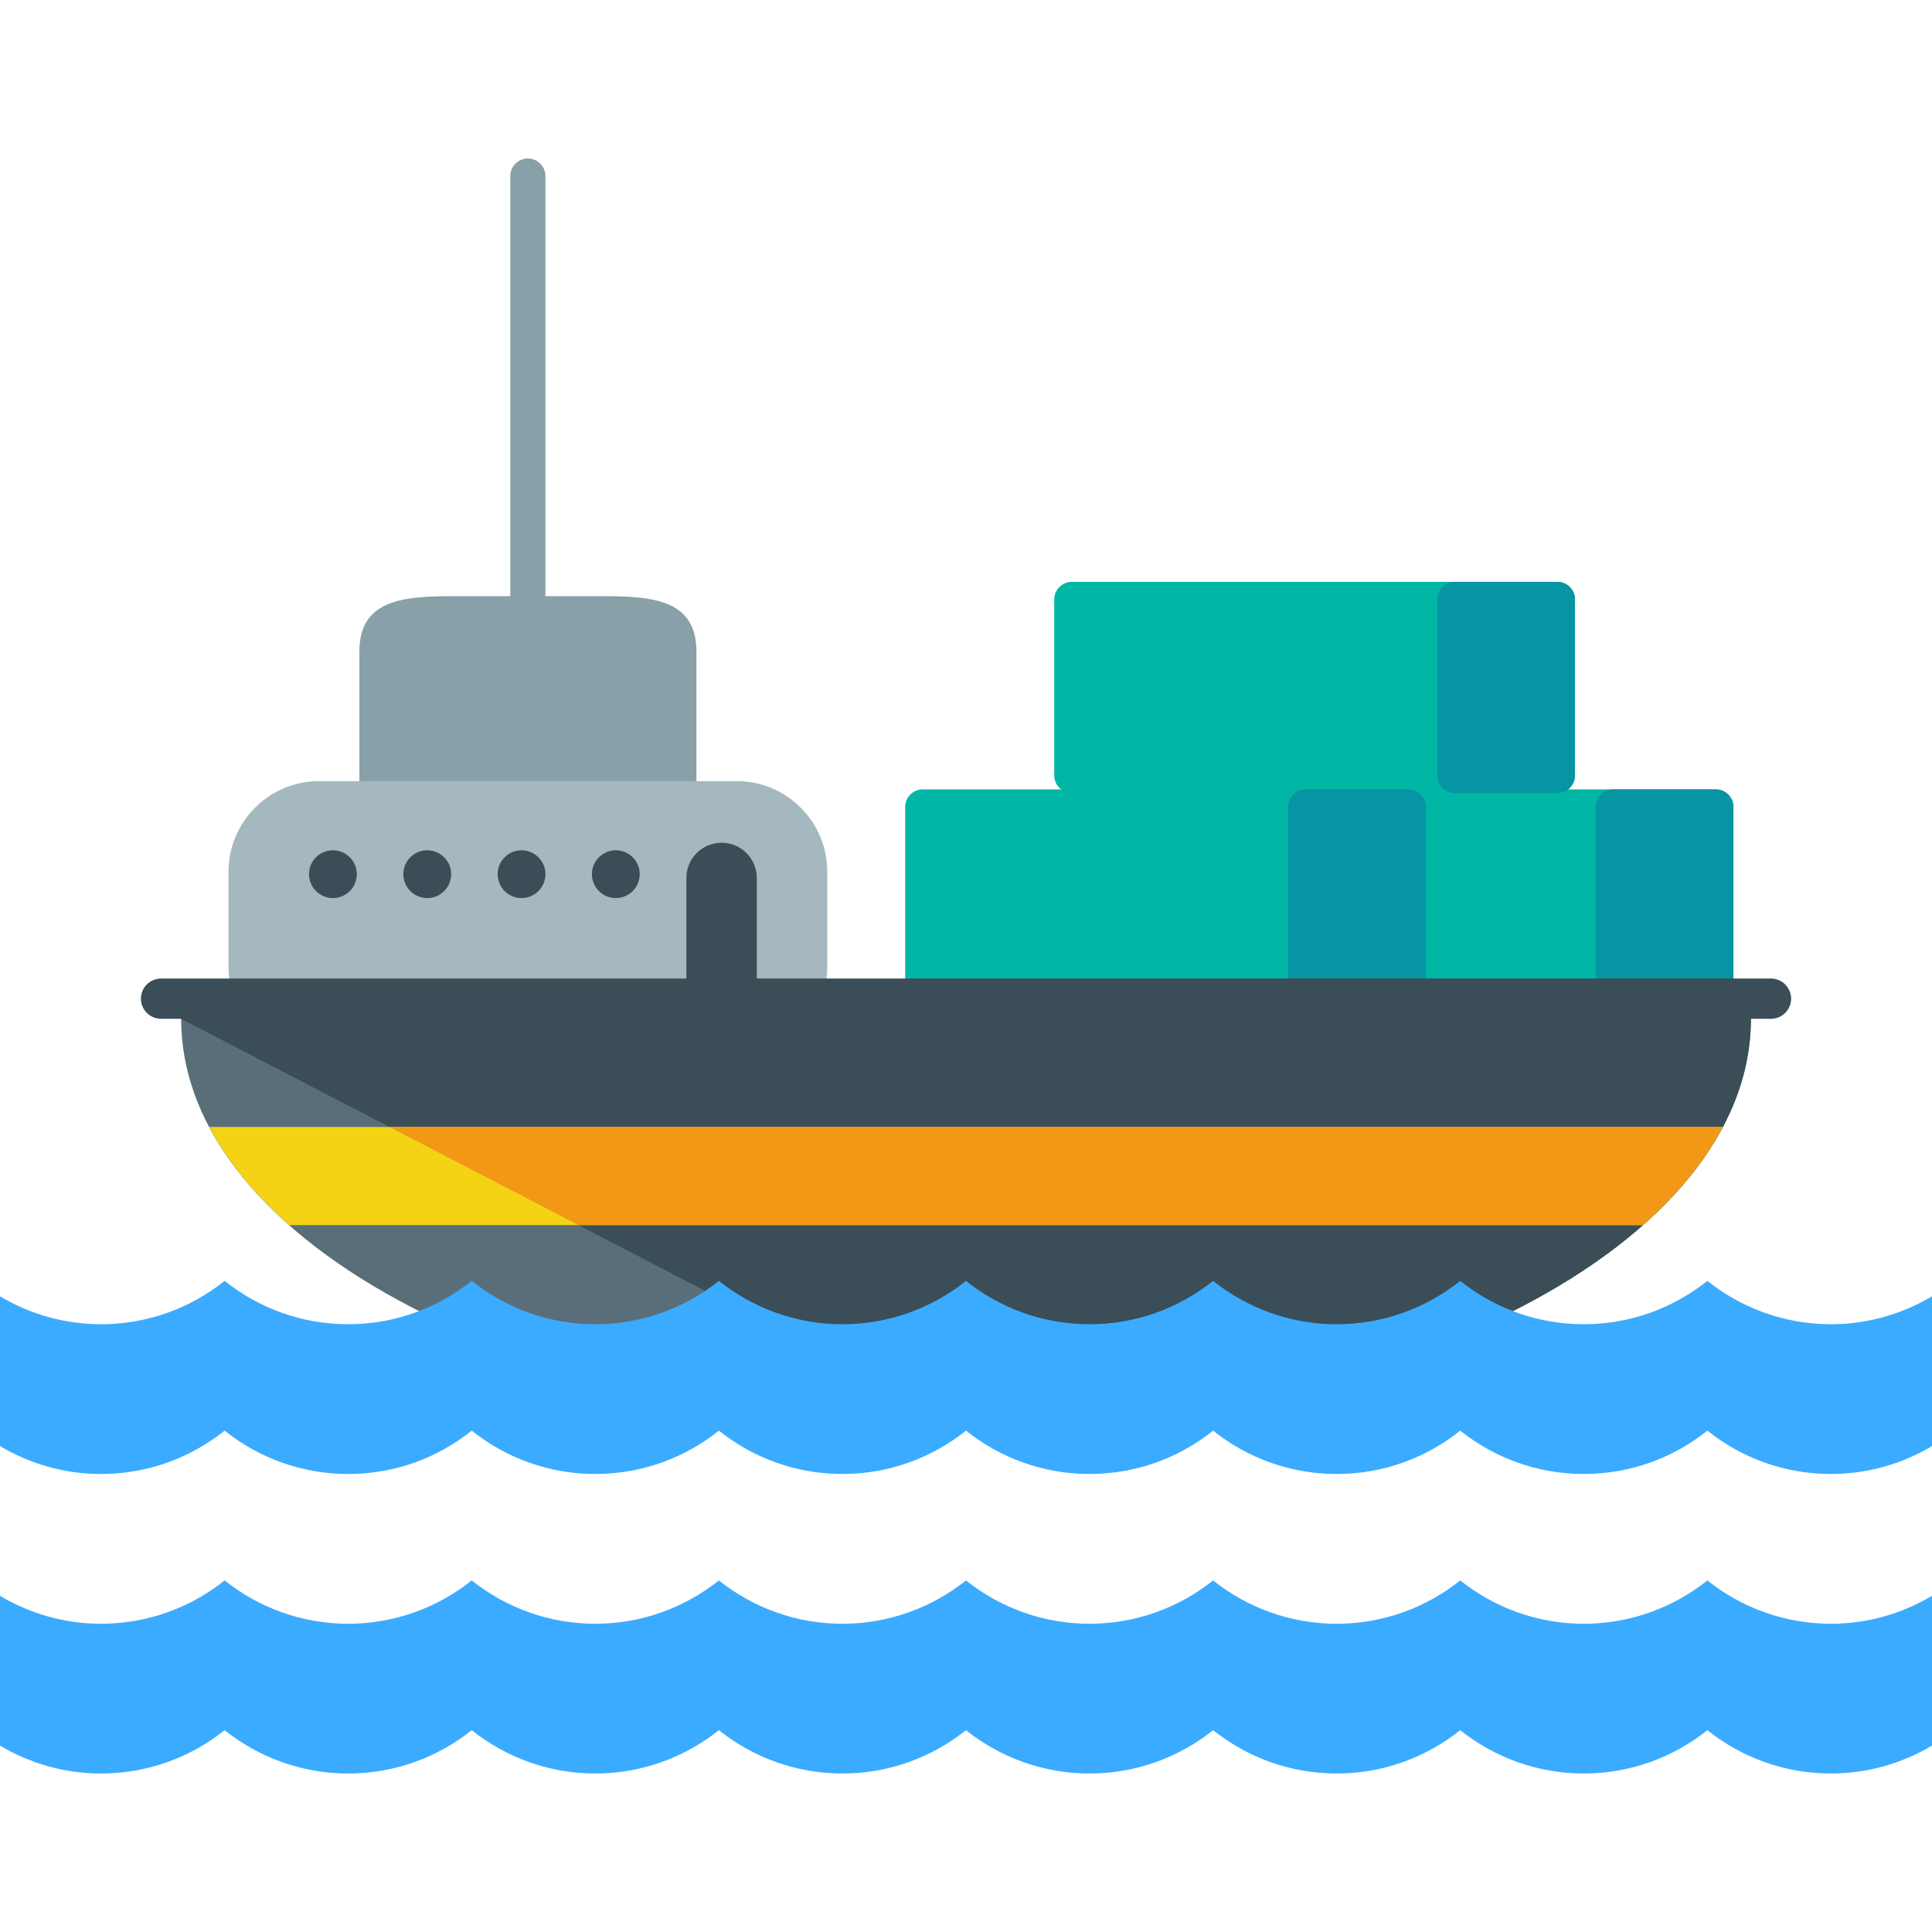 <svg xmlns="http://www.w3.org/2000/svg" xmlns:xlink="http://www.w3.org/1999/xlink" id="Layer_1" x="0px" y="0px" viewBox="0 0 488.385 488.385" style="enable-background:new 0 0 488.385 488.385;" xml:space="preserve"><path style="fill:#00B7A5;" d="M438.185,248.481c0,2.458-1.993,4.443-4.458,4.443h-122.73c-2.45,0-4.443-1.993-4.443-4.443v-44.489 c0-2.458,1.993-4.45,4.443-4.45h122.73c2.458,0,4.458,1.993,4.458,4.45V248.481z"></path><path style="fill:#0794A3;" d="M438.185,248.481v-44.489c0-2.458-1.993-4.45-4.458-4.45h-25.899c-2.458,0-4.458,1.993-4.458,4.45 v44.489c0,2.458,1.993,4.443,4.458,4.443h25.899C436.193,252.932,438.185,250.939,438.185,248.481z"></path><path style="fill:#00B7A5;" d="M398.131,196.021c0,2.458-1.993,4.443-4.45,4.443H270.95c-2.458,0-4.45-1.993-4.45-4.443v-44.489 c0-2.458,1.993-4.45,4.45-4.45h122.73c2.458,0,4.45,1.993,4.45,4.45V196.021z"></path><path style="fill:#0794A3;" d="M398.131,196.021v-44.489c0-2.458-1.993-4.45-4.45-4.45h-25.907c-2.458,0-4.458,1.993-4.458,4.45 v44.489c0,2.458,1.993,4.443,4.458,4.443h25.907C396.13,200.472,398.131,198.479,398.131,196.021z"></path><path style="fill:#00B7A5;" d="M360.448,248.481c0,2.458-1.993,4.443-4.443,4.443h-122.73c-2.458,0-4.458-1.993-4.458-4.443v-44.489 c0-2.458,1.993-4.45,4.458-4.45h122.73c2.45,0,4.443,1.993,4.443,4.45V248.481z"></path><path style="fill:#0794A3;" d="M360.448,248.481v-44.489c0-2.458-1.993-4.45-4.443-4.45h-25.931c-2.45,0-4.443,1.993-4.443,4.45 v44.489c0,2.458,1.993,4.443,4.443,4.443h25.931C358.455,252.932,360.448,250.939,360.448,248.481z"></path><path style="fill:#88A1A8;" d="M176.049,213.027c0,12.642-10.256,22.89-22.89,22.89h-39.424c-12.642,0-22.89-10.248-22.89-22.89 v-48.333c0-12.642,10.248-13.982,22.89-13.982h39.424c12.635,0,22.89,1.339,22.89,13.982V213.027z"></path><path style="fill:#A5B8BF;" d="M209.117,244.512c0,12.642-10.256,22.89-22.89,22.89H80.66c-12.635,0-22.89-10.248-22.89-22.89 v-24.159c0-12.642,10.256-22.89,22.89-22.89h105.567c12.635,0,22.89,10.248,22.89,22.89V244.512z"></path><path style="fill:#5A6E7A;" d="M45.859,256.28c-0.008,0.433-0.063,0.843-0.063,1.268c0,56.895,88.828,103.014,198.404,103.014 s198.404-46.119,198.404-103.014c0-0.425-0.055-0.835-0.063-1.268H45.859z"></path><path style="fill:#3B4D56;" d="M244.2,360.562c109.576,0,198.404-46.119,198.404-103.014c0-0.425-0.055-0.835-0.063-1.268H45.859 c-0.008,0.433-0.063,0.843-0.063,1.268"></path><g>	<path style="fill:#3BABFF;" d="M462.84,334.75c-11.823,0-22.662-4.112-31.24-10.957c-8.578,6.837-19.417,10.957-31.24,10.957  c-11.808,0-22.654-4.112-31.232-10.957c-8.578,6.837-19.409,10.957-31.232,10.957c-11.815,0-22.654-4.112-31.232-10.957  c-8.578,6.837-19.424,10.957-31.24,10.957c-11.808,0-22.662-4.112-31.232-10.957c-8.586,6.837-19.424,10.957-31.232,10.957  c-11.815,0-22.662-4.112-31.232-10.957c-8.586,6.837-19.424,10.957-31.24,10.957s-22.654-4.112-31.24-10.957  c-8.57,6.837-19.424,10.957-31.224,10.957c-11.823,0-22.67-4.112-31.24-10.957c-8.57,6.837-19.424,10.957-31.24,10.957  c-9.35,0-18.062-2.607-25.545-7.058v37.864c7.483,4.443,16.203,7.05,25.545,7.05c11.815,0,22.67-4.104,31.24-10.957  c8.57,6.845,19.417,10.957,31.24,10.957c11.8,0,22.654-4.104,31.224-10.957c8.586,6.845,19.424,10.957,31.24,10.957  s22.654-4.104,31.24-10.957c8.57,6.845,19.417,10.957,31.232,10.957c11.808,0,22.646-4.104,31.232-10.957  c8.57,6.845,19.424,10.957,31.232,10.957c11.815,0,22.662-4.104,31.24-10.957c8.578,6.845,19.417,10.957,31.232,10.957  c11.815,0,22.654-4.104,31.232-10.957c8.578,6.845,19.424,10.957,31.232,10.957c11.823,0,22.662-4.104,31.24-10.957  c8.578,6.845,19.417,10.957,31.24,10.957c9.334,0,18.054-2.599,25.545-7.05v-37.864C480.894,332.142,472.166,334.75,462.84,334.75z  "></path>	<path style="fill:#3BABFF;" d="M431.6,399.514c-8.578,6.829-19.417,10.949-31.24,10.949c-11.808,0-22.654-4.112-31.232-10.949  c-8.578,6.829-19.409,10.949-31.232,10.949c-11.815,0-22.654-4.112-31.232-10.949c-8.578,6.829-19.424,10.949-31.24,10.949  c-11.808,0-22.662-4.112-31.232-10.949c-8.586,6.829-19.424,10.949-31.232,10.949c-11.815,0-22.662-4.112-31.232-10.949  c-8.586,6.829-19.424,10.949-31.24,10.949s-22.654-4.112-31.24-10.949c-8.57,6.829-19.424,10.949-31.224,10.949  c-11.823,0-22.67-4.112-31.24-10.949c-8.57,6.829-19.424,10.949-31.24,10.949c-9.35,0-18.062-2.599-25.545-7.058v37.864  c7.483,4.45,16.203,7.05,25.545,7.05c11.815,0,22.67-4.112,31.24-10.949c8.57,6.829,19.417,10.949,31.24,10.949  c11.8,0,22.654-4.112,31.224-10.949c8.586,6.829,19.424,10.949,31.24,10.949s22.654-4.112,31.24-10.949  c8.57,6.829,19.417,10.949,31.232,10.949c11.808,0,22.646-4.112,31.232-10.949c8.57,6.829,19.424,10.949,31.232,10.949  c11.815,0,22.662-4.112,31.24-10.949c8.578,6.829,19.417,10.949,31.232,10.949c11.815,0,22.654-4.112,31.232-10.949  c8.578,6.829,19.424,10.949,31.232,10.949c11.823,0,22.662-4.112,31.24-10.949c8.578,6.829,19.417,10.949,31.24,10.949  c9.334,0,18.054-2.592,25.545-7.05v-37.864c-7.491,4.45-16.219,7.058-25.545,7.058C451.017,410.463,440.178,406.343,431.6,399.514z  "></path></g><path style="fill:#F4D314;" d="M52.909,284.889c4.671,8.791,11.492,17.124,20.196,24.797h342.189 c8.704-7.68,15.533-16.006,20.196-24.797H52.909z"></path><path style="fill:#F29816;" d="M98.454,284.889l47.766,24.797h269.068c2.135-1.883,4.151-3.812,6.057-5.766 c0.071-0.063,0.126-0.126,0.173-0.173c3.844-3.978,7.215-8.09,10.059-12.335v-0.016c1.434-2.127,2.718-4.277,3.875-6.459 c0-0.008,0.016-0.024,0.016-0.024L98.454,284.889z"></path><path style="fill:#3B4D56;" d="M452.773,252.451c0,2.812-2.284,5.088-5.089,5.088H40.716c-2.804,0-5.088-2.276-5.088-5.088l0,0 c0-2.804,2.284-5.088,5.088-5.088h406.969C450.481,247.371,452.773,249.647,452.773,252.451L452.773,252.451z"></path><path style="fill:#88A1A8;" d="M128.992,162.796c0,2.458,1.985,4.45,4.45,4.45l0,0c2.458,0,4.443-1.993,4.443-4.45V44.516 c0-2.458-1.993-4.45-4.443-4.45l0,0c-2.465,0-4.45,2.001-4.45,4.45V162.796z"></path><g>	<path style="fill:#3B4D56;" d="M90.199,220.975c0,3.34-2.718,6.049-6.042,6.049l0,0c-3.34,0-6.042-2.71-6.042-6.049l0,0  c0-3.332,2.702-6.034,6.042-6.034l0,0C87.481,214.949,90.199,217.643,90.199,220.975L90.199,220.975z"></path>	<path style="fill:#3B4D56;" d="M114.05,220.975c0,3.34-2.718,6.049-6.042,6.049l0,0c-3.348,0-6.049-2.71-6.049-6.049l0,0  c0-3.332,2.702-6.034,6.049-6.034l0,0C111.332,214.949,114.05,217.643,114.05,220.975L114.05,220.975z"></path>	<path style="fill:#3B4D56;" d="M137.878,220.975c0,3.34-2.718,6.049-6.042,6.049l0,0c-3.34,0-6.034-2.71-6.034-6.049l0,0  c0-3.332,2.694-6.034,6.034-6.034l0,0C135.16,214.949,137.878,217.643,137.878,220.975L137.878,220.975z"></path>	<path style="fill:#3B4D56;" d="M161.713,220.975c0,3.34-2.71,6.049-6.034,6.049l0,0c-3.348,0-6.049-2.71-6.049-6.049l0,0  c0-3.332,2.702-6.034,6.049-6.034l0,0C159.011,214.949,161.713,217.643,161.713,220.975L161.713,220.975z"></path>	<path style="fill:#3B4D56;" d="M191.307,249.923c0,4.907-3.986,8.901-8.901,8.901l0,0c-4.915,0-8.901-3.994-8.901-8.901v-27.995  c0-4.907,3.986-8.893,8.901-8.893l0,0c4.915,0,8.901,3.986,8.901,8.893V249.923z"></path></g><g></g><g></g><g></g><g></g><g></g><g></g><g></g><g></g><g></g><g></g><g></g><g></g><g></g><g></g><g></g></svg>